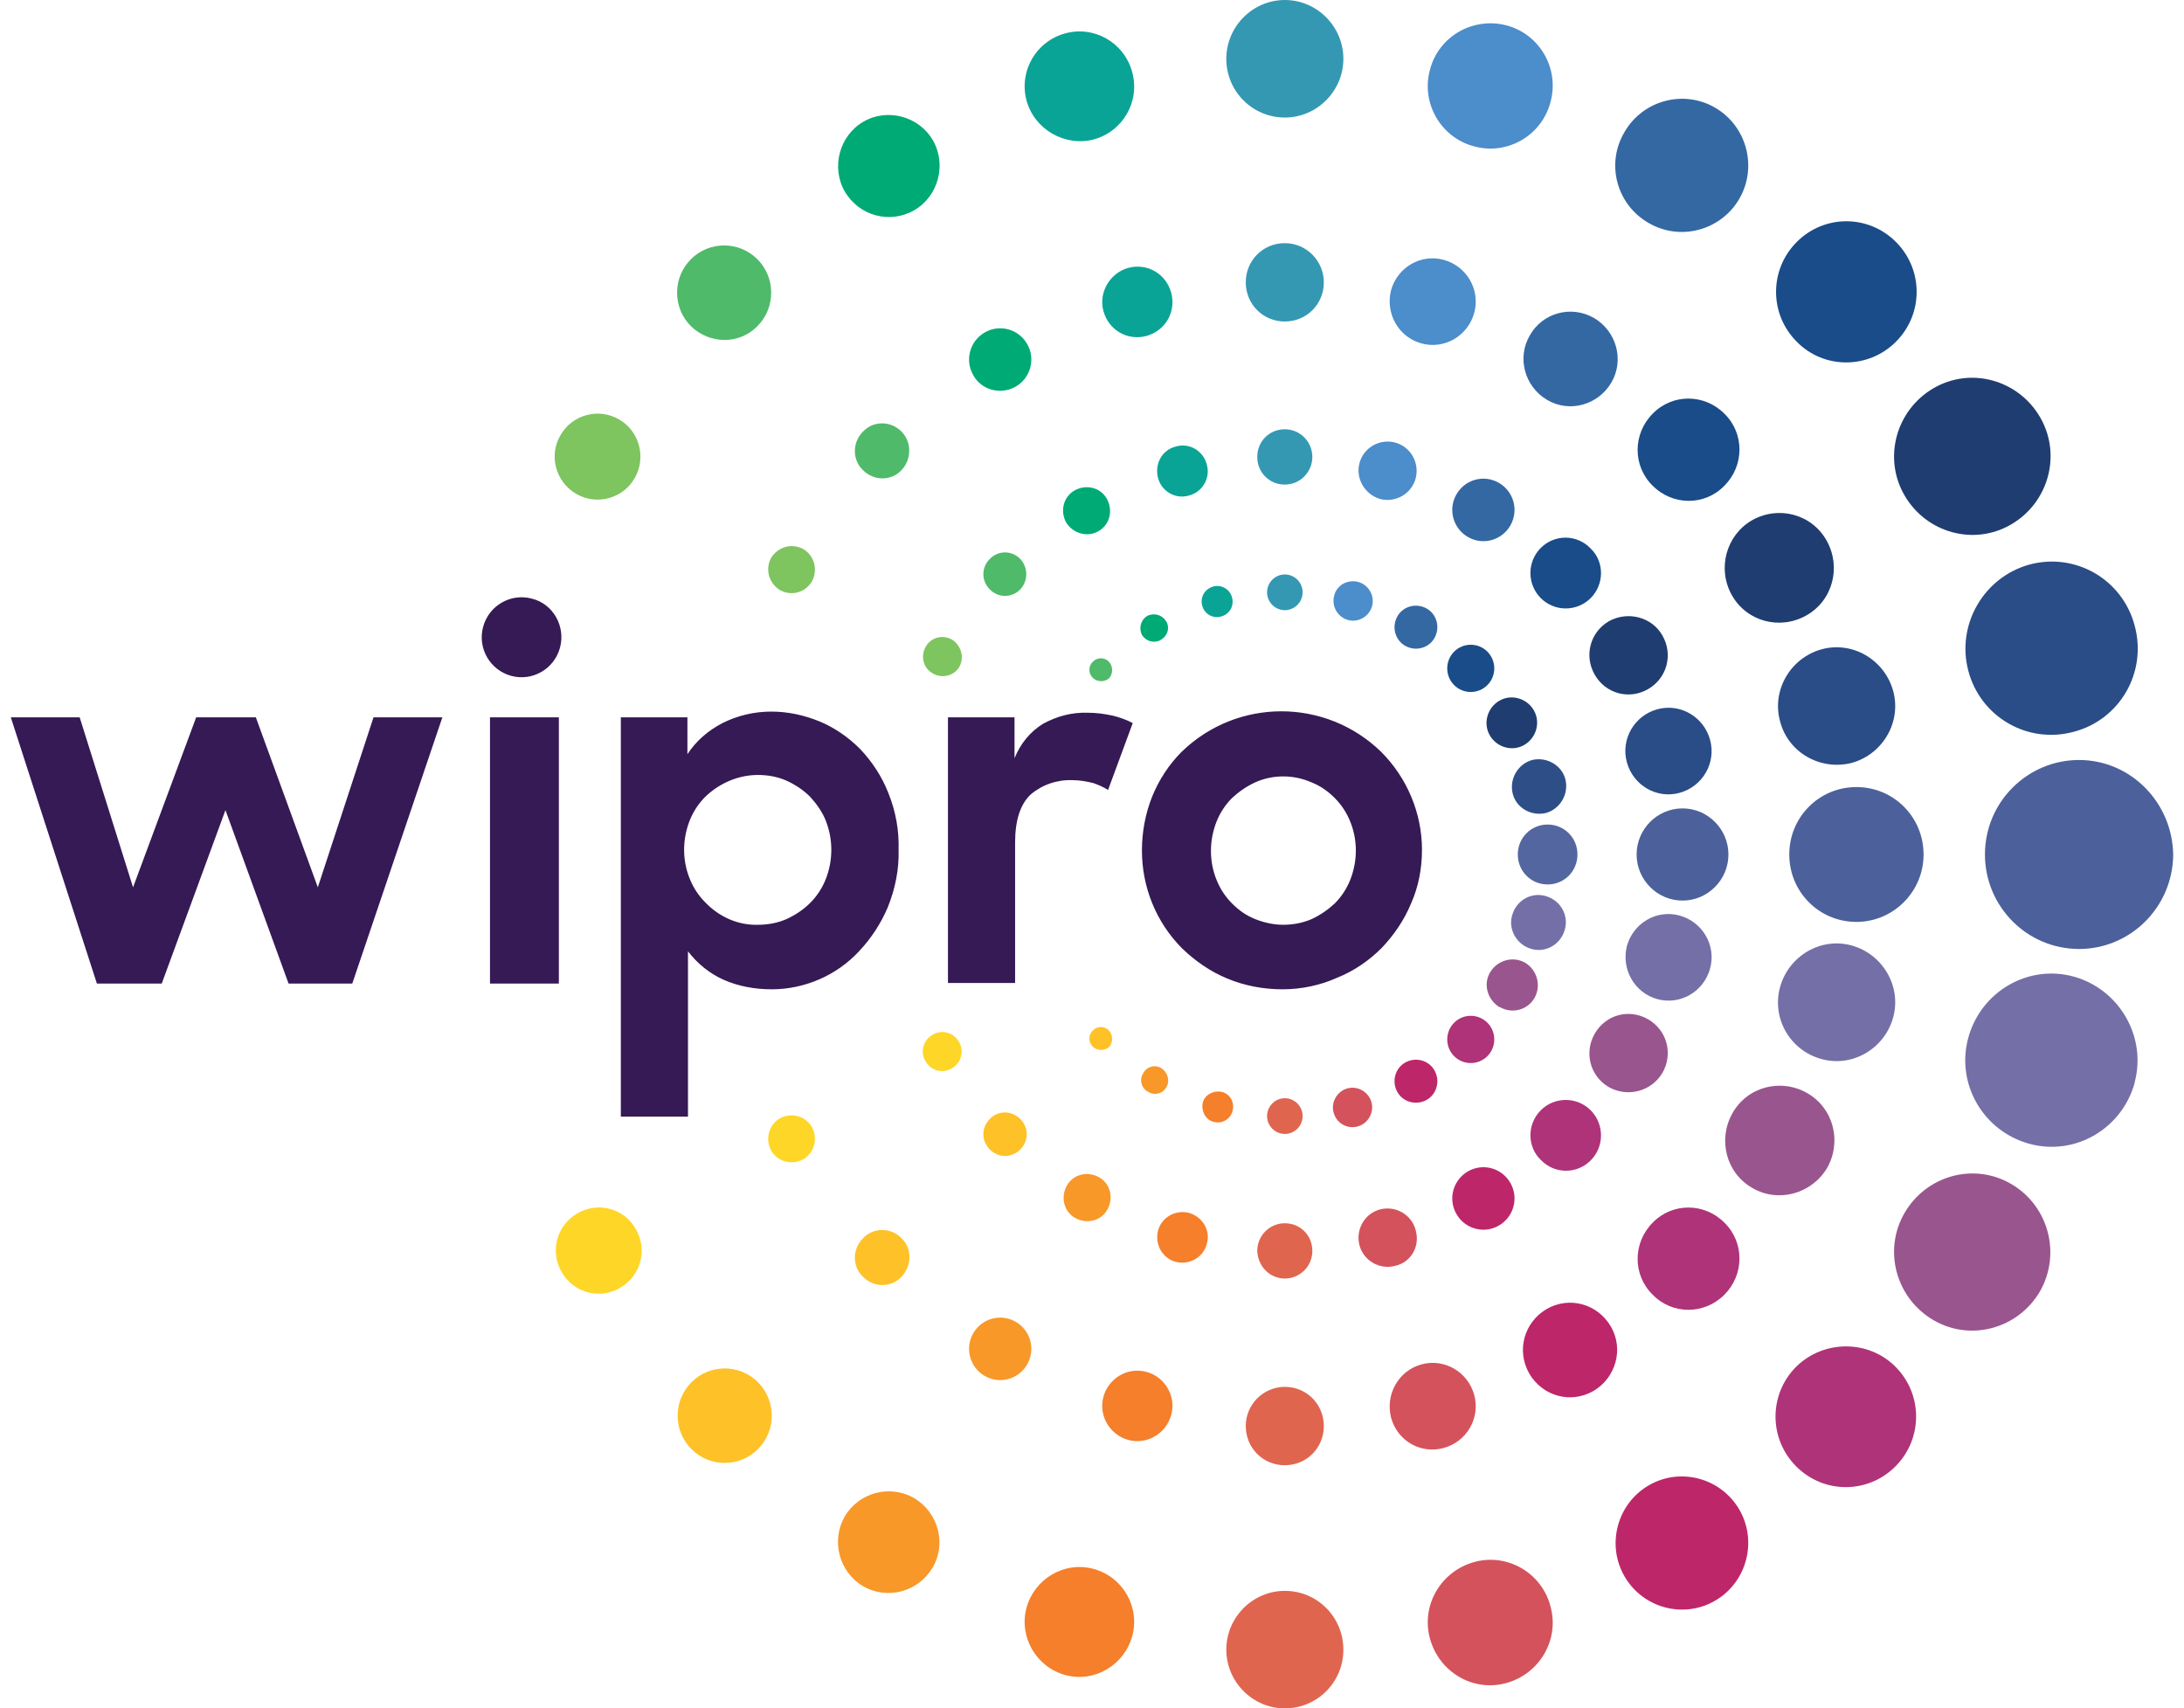 <svg width="101" height="79" viewBox="0 0 101 79" fill="none" xmlns="http://www.w3.org/2000/svg">
<g clip-path="url(#clip0_3930_14915)">
<path d="M91.024 31.014C91.581 33.145 93.757 34.424 95.907 33.838C98.03 33.279 99.304 31.094 98.72 28.936C98.163 26.804 95.986 25.525 93.837 26.111C91.74 26.698 90.466 28.882 91.024 31.014Z" fill="#2A4C87"/>
<path d="M85.638 35.277C87.071 34.877 87.947 33.385 87.549 31.946C87.151 30.508 85.665 29.628 84.232 30.028C82.799 30.428 81.923 31.92 82.321 33.358C82.692 34.797 84.179 35.65 85.638 35.277Z" fill="#2A4C87"/>
<path d="M77.677 36.662C78.738 36.369 79.375 35.277 79.083 34.211C78.791 33.145 77.703 32.506 76.641 32.799C75.58 33.092 74.943 34.184 75.235 35.25C75.527 36.316 76.615 36.956 77.677 36.662Z" fill="#2A4C87"/>
<path d="M71.492 37.595C72.156 37.408 72.554 36.716 72.395 36.05C72.235 35.383 71.519 34.984 70.855 35.144C70.192 35.33 69.794 36.023 69.953 36.689C70.112 37.355 70.802 37.755 71.492 37.595Z" fill="#2E4E88"/>
<path d="M88.079 22.914C89.088 24.646 91.291 25.259 93.016 24.246C94.741 23.234 95.351 21.022 94.343 19.29C93.334 17.558 91.132 16.946 89.406 17.958C87.681 18.971 87.071 21.182 88.079 22.914Z" fill="#1F3D70"/>
<path d="M80.091 27.523C80.781 28.749 82.32 29.149 83.541 28.456C84.762 27.763 85.16 26.218 84.47 24.992C83.78 23.767 82.241 23.367 81.02 24.06C79.826 24.752 79.401 26.298 80.091 27.523Z" fill="#1F3D70"/>
<path d="M74.412 28.722C73.536 29.229 73.244 30.321 73.749 31.2C74.253 32.08 75.341 32.373 76.217 31.866C77.093 31.36 77.385 30.268 76.88 29.389C76.403 28.536 75.288 28.243 74.412 28.722Z" fill="#1F3D70"/>
<path d="M69.344 32.399C68.787 32.719 68.574 33.438 68.893 33.998C69.211 34.557 69.928 34.771 70.485 34.451C71.043 34.131 71.255 33.412 70.936 32.852C70.618 32.293 69.901 32.08 69.344 32.399Z" fill="#1F3D70"/>
<path d="M87.681 15.8C88.955 14.521 88.955 12.47 87.681 11.191C86.408 9.912 84.364 9.912 83.09 11.191C81.816 12.47 81.816 14.521 83.09 15.8C84.338 17.079 86.408 17.079 87.681 15.8Z" fill="#194C88"/>
<path d="M79.746 19.131C78.818 18.198 77.331 18.198 76.429 19.131C75.5 20.063 75.5 21.555 76.429 22.461C77.358 23.394 78.844 23.394 79.746 22.461C80.675 21.529 80.675 20.036 79.746 19.131Z" fill="#194C88"/>
<path d="M71.253 25.339C70.616 25.978 70.616 27.017 71.253 27.657C71.89 28.296 72.925 28.296 73.562 27.657C74.199 27.017 74.199 25.978 73.562 25.365C72.925 24.699 71.89 24.699 71.253 25.339Z" fill="#194C88"/>
<path d="M67.246 31.68C67.671 32.106 68.361 32.106 68.785 31.68C69.21 31.254 69.21 30.561 68.785 30.134C68.361 29.708 67.671 29.708 67.246 30.134C66.822 30.561 66.822 31.254 67.246 31.68Z" fill="#194C88"/>
<path d="M76.242 10.311C77.702 11.164 79.586 10.658 80.436 9.192C81.285 7.727 80.781 5.835 79.321 4.982C77.861 4.13 75.977 4.636 75.128 6.102C74.252 7.567 74.756 9.459 76.242 10.311Z" fill="#3468A3"/>
<path d="M70.748 15.507C70.138 16.546 70.509 17.878 71.544 18.491C72.579 19.104 73.906 18.731 74.517 17.692C75.127 16.653 74.755 15.32 73.721 14.708C72.659 14.095 71.332 14.468 70.748 15.507Z" fill="#3468A3"/>
<path d="M69.317 22.328C68.627 21.928 67.751 22.168 67.353 22.861C66.955 23.553 67.194 24.433 67.884 24.832C68.574 25.232 69.45 24.992 69.847 24.299C70.246 23.607 70.007 22.727 69.317 22.328Z" fill="#3468A3"/>
<path d="M65.972 28.136C65.494 27.87 64.883 28.03 64.618 28.509C64.353 28.989 64.512 29.602 64.99 29.868C65.467 30.134 66.078 29.975 66.343 29.495C66.609 29.015 66.449 28.403 65.972 28.136Z" fill="#3468A3"/>
<path d="M68.174 6.768C69.713 7.194 71.305 6.261 71.704 4.716C72.128 3.171 71.199 1.572 69.66 1.172C68.121 0.773 66.528 1.679 66.13 3.224C65.706 4.769 66.635 6.368 68.174 6.768Z" fill="#4C8DCB"/>
<path d="M65.734 15.88C66.796 16.173 67.884 15.534 68.176 14.468C68.468 13.402 67.831 12.31 66.769 12.017C65.707 11.723 64.619 12.363 64.328 13.429C64.062 14.494 64.672 15.587 65.734 15.88Z" fill="#4C8DCB"/>
<path d="M63.823 23.074C64.54 23.26 65.283 22.834 65.469 22.115C65.654 21.395 65.23 20.649 64.513 20.463C63.797 20.276 63.054 20.703 62.868 21.422C62.682 22.115 63.107 22.861 63.823 23.074Z" fill="#4C8DCB"/>
<path d="M61.7 27.55C61.567 28.03 61.859 28.536 62.337 28.669C62.815 28.802 63.319 28.509 63.452 28.03C63.584 27.55 63.292 27.044 62.815 26.911C62.31 26.777 61.806 27.07 61.7 27.55Z" fill="#4C8DCB"/>
<path d="M59.418 5.435C60.904 5.435 62.125 4.21 62.125 2.718C62.125 1.226 60.904 0 59.418 0C57.932 0 56.711 1.226 56.711 2.718C56.711 4.236 57.932 5.435 59.418 5.435Z" fill="#3498B3"/>
<path d="M59.416 11.244C58.407 11.244 57.611 12.043 57.611 13.056C57.611 14.068 58.407 14.867 59.416 14.867C60.425 14.867 61.221 14.068 61.221 13.056C61.221 12.07 60.425 11.244 59.416 11.244Z" fill="#3498B3"/>
<path d="M60.69 21.129C60.69 20.436 60.133 19.85 59.416 19.85C58.7 19.85 58.143 20.409 58.143 21.129C58.143 21.848 58.7 22.408 59.416 22.408C60.133 22.408 60.69 21.822 60.69 21.129Z" fill="#3498B3"/>
<path d="M59.418 26.564C58.967 26.564 58.596 26.937 58.596 27.39C58.596 27.843 58.967 28.216 59.418 28.216C59.87 28.216 60.241 27.843 60.241 27.39C60.241 26.937 59.87 26.564 59.418 26.564Z" fill="#3498B3"/>
<path d="M50.581 6.448C51.935 6.075 52.731 4.689 52.359 3.331C51.988 1.972 50.608 1.172 49.254 1.545C47.901 1.918 47.105 3.304 47.476 4.663C47.848 5.995 49.254 6.794 50.581 6.448Z" fill="#0AA496"/>
<path d="M51.03 14.388C51.269 15.267 52.145 15.773 53.02 15.534C53.896 15.294 54.401 14.415 54.162 13.535C53.923 12.656 53.047 12.15 52.171 12.389C51.322 12.629 50.791 13.535 51.03 14.388Z" fill="#0AA496"/>
<path d="M53.55 22.088C53.709 22.727 54.373 23.101 54.983 22.914C55.62 22.754 55.992 22.088 55.806 21.475C55.647 20.836 54.983 20.463 54.373 20.649C53.736 20.809 53.391 21.449 53.55 22.088Z" fill="#0AA496"/>
<path d="M55.596 28.003C55.702 28.403 56.1 28.616 56.471 28.509C56.87 28.403 57.082 28.003 56.976 27.63C56.87 27.23 56.471 27.017 56.1 27.124C55.728 27.23 55.489 27.603 55.596 28.003Z" fill="#0AA496"/>
<path d="M42.273 9.725C43.388 9.086 43.786 7.62 43.149 6.501C42.512 5.382 41.052 4.982 39.938 5.622C38.823 6.261 38.425 7.727 39.062 8.846C39.725 9.992 41.158 10.365 42.273 9.725Z" fill="#00AA75"/>
<path d="M46.971 17.878C47.661 17.479 47.9 16.599 47.502 15.907C47.104 15.214 46.228 14.974 45.538 15.374C44.848 15.773 44.609 16.653 45.007 17.345C45.379 18.038 46.281 18.278 46.971 17.878Z" fill="#00AA75"/>
<path d="M50.793 24.566C51.324 24.273 51.483 23.607 51.191 23.074C50.899 22.541 50.236 22.381 49.705 22.674C49.174 22.967 49.015 23.633 49.307 24.166C49.625 24.673 50.289 24.859 50.793 24.566Z" fill="#00AA75"/>
<path d="M53.925 28.722C53.739 28.429 53.368 28.323 53.049 28.483C52.757 28.669 52.651 29.042 52.81 29.362C52.996 29.655 53.368 29.762 53.66 29.602C54.005 29.415 54.111 29.015 53.925 28.722Z" fill="#00AA75"/>
<path d="M35.028 15.081C35.877 14.228 35.877 12.842 35.028 11.99C34.179 11.137 32.799 11.137 31.949 11.99C31.1 12.842 31.1 14.228 31.949 15.081C32.825 15.933 34.205 15.933 35.028 15.081Z" fill="#4FBA6A"/>
<path d="M41.69 19.956C41.185 19.45 40.389 19.45 39.911 19.956C39.407 20.463 39.407 21.262 39.911 21.742C40.416 22.248 41.212 22.248 41.69 21.742C42.167 21.235 42.167 20.436 41.69 19.956Z" fill="#4FBA6A"/>
<path d="M47.182 25.845C46.784 25.445 46.173 25.445 45.775 25.845C45.377 26.244 45.377 26.857 45.775 27.257C46.173 27.657 46.784 27.657 47.182 27.257C47.553 26.857 47.553 26.244 47.182 25.845Z" fill="#4FBA6A"/>
<path d="M51.269 30.587C51.056 30.374 50.711 30.401 50.526 30.614C50.313 30.827 50.34 31.174 50.552 31.36C50.764 31.547 51.083 31.547 51.295 31.36C51.481 31.147 51.481 30.801 51.269 30.587Z" fill="#4FBA6A"/>
<path d="M26.641 22.834C27.597 23.394 28.817 23.047 29.348 22.115C29.905 21.155 29.561 19.93 28.632 19.397C27.676 18.837 26.455 19.184 25.925 20.116C25.367 21.049 25.686 22.274 26.641 22.834Z" fill="#7EC45F"/>
<path d="M37.15 25.392C36.62 25.099 35.983 25.285 35.664 25.792C35.372 26.325 35.558 26.964 36.062 27.284C36.593 27.577 37.23 27.417 37.548 26.884C37.84 26.351 37.655 25.685 37.15 25.392Z" fill="#7EC45F"/>
<path d="M44.023 29.575C43.599 29.335 43.041 29.468 42.803 29.921C42.564 30.348 42.696 30.907 43.148 31.147C43.572 31.387 44.13 31.254 44.368 30.827C44.607 30.401 44.448 29.841 44.023 29.575Z" fill="#7EC45F"/>
<path d="M96.147 35.144C93.759 35.144 91.795 37.089 91.795 39.513C91.795 41.911 93.732 43.883 96.147 43.883C98.536 43.883 100.473 41.938 100.5 39.54C100.473 37.115 98.536 35.144 96.147 35.144Z" fill="#4C609B"/>
<path d="M88.956 39.513C88.956 37.782 87.576 36.396 85.851 36.396C84.126 36.396 82.746 37.782 82.746 39.513C82.746 41.245 84.126 42.631 85.851 42.631C87.55 42.631 88.956 41.245 88.956 39.513Z" fill="#4C609B"/>
<path d="M77.809 37.382C76.641 37.382 75.686 38.341 75.686 39.513C75.686 40.686 76.641 41.645 77.809 41.645C78.976 41.645 79.932 40.686 79.932 39.513C79.932 38.341 78.976 37.382 77.809 37.382Z" fill="#4C609B"/>
<path d="M72.951 39.513C72.951 38.741 72.341 38.128 71.571 38.128C70.802 38.128 70.191 38.741 70.191 39.513C70.191 40.286 70.802 40.899 71.571 40.899C72.341 40.899 72.951 40.286 72.951 39.513Z" fill="#54669F"/>
<path d="M95.908 45.162C93.785 44.576 91.609 45.855 91.025 47.986C90.441 50.118 91.715 52.303 93.838 52.889C95.961 53.475 98.137 52.196 98.721 50.065V50.038C99.278 47.933 98.004 45.748 95.908 45.162Z" fill="#746FA7"/>
<path d="M84.231 48.972C85.665 49.372 87.151 48.492 87.549 47.054C87.947 45.615 87.071 44.123 85.638 43.723C84.205 43.323 82.719 44.203 82.321 45.642C81.923 47.08 82.772 48.572 84.231 48.972Z" fill="#746FA7"/>
<path d="M76.642 46.201C77.704 46.494 78.792 45.855 79.084 44.789C79.376 43.723 78.739 42.631 77.677 42.338C76.616 42.044 75.528 42.684 75.236 43.75C74.97 44.816 75.581 45.908 76.642 46.201Z" fill="#746FA7"/>
<path d="M70.829 43.883C71.492 44.069 72.182 43.67 72.368 42.977C72.554 42.311 72.156 41.618 71.466 41.432C70.802 41.245 70.112 41.645 69.926 42.338C69.741 42.977 70.139 43.696 70.829 43.883Z" fill="#746FA7"/>
<path d="M93.016 54.754C91.291 53.741 89.088 54.354 88.079 56.086C87.071 57.818 87.681 60.029 89.406 61.042C91.132 62.054 93.334 61.441 94.343 59.71C95.325 57.978 94.741 55.766 93.016 54.754Z" fill="#99558E"/>
<path d="M84.497 54.008C85.187 52.782 84.789 51.237 83.569 50.544C82.348 49.851 80.808 50.251 80.118 51.477C79.428 52.702 79.826 54.248 81.047 54.94C82.242 55.633 83.781 55.207 84.497 54.008Z" fill="#99558E"/>
<path d="M76.88 49.611C77.385 48.732 77.093 47.64 76.217 47.134C75.341 46.627 74.253 46.92 73.749 47.8C73.244 48.679 73.536 49.771 74.412 50.278C75.288 50.757 76.376 50.464 76.88 49.611Z" fill="#99558E"/>
<path d="M70.963 46.148C71.281 45.588 71.095 44.869 70.538 44.522C69.981 44.203 69.264 44.389 68.919 44.949C68.574 45.508 68.786 46.228 69.344 46.574H69.37C69.928 46.894 70.644 46.707 70.963 46.148Z" fill="#99558E"/>
<path d="M83.065 63.2C81.791 64.479 81.791 66.531 83.065 67.809C84.339 69.088 86.382 69.088 87.656 67.809C88.93 66.531 88.93 64.479 87.656 63.2C86.409 61.948 84.339 61.948 83.065 63.2Z" fill="#AF3379"/>
<path d="M79.746 59.87C80.675 58.937 80.675 57.445 79.746 56.539C78.818 55.606 77.331 55.606 76.429 56.539C75.5 57.471 75.5 58.964 76.429 59.87C77.331 60.802 78.818 60.802 79.746 59.87Z" fill="#AF3379"/>
<path d="M73.562 53.661C74.199 53.022 74.199 51.983 73.562 51.343C72.925 50.704 71.89 50.704 71.253 51.343C70.616 51.983 70.616 53.022 71.253 53.635C71.89 54.301 72.925 54.301 73.562 53.661Z" fill="#AF3379"/>
<path d="M67.246 48.839C67.671 49.265 68.361 49.265 68.785 48.839C69.21 48.413 69.21 47.72 68.785 47.293C68.361 46.867 67.671 46.867 67.246 47.293C66.822 47.72 66.822 48.413 67.246 48.839Z" fill="#AF3379"/>
<path d="M76.242 68.689C74.783 69.541 74.278 71.433 75.128 72.898C75.977 74.364 77.861 74.87 79.321 74.017C80.781 73.165 81.285 71.273 80.436 69.808C79.586 68.342 77.702 67.836 76.242 68.689Z" fill="#BE266A"/>
<path d="M74.491 61.335C73.881 60.296 72.58 59.923 71.519 60.536C70.484 61.148 70.112 62.454 70.723 63.52C71.333 64.559 72.633 64.932 73.695 64.319C74.73 63.706 75.102 62.374 74.491 61.335Z" fill="#BE266A"/>
<path d="M69.317 56.672C70.007 56.273 70.246 55.393 69.847 54.7C69.45 54.008 68.574 53.768 67.884 54.168C67.194 54.567 66.955 55.447 67.353 56.139C67.751 56.832 68.627 57.072 69.317 56.672Z" fill="#BE266A"/>
<path d="M64.99 49.132C64.512 49.398 64.353 50.011 64.618 50.491C64.883 50.97 65.494 51.13 65.972 50.864C66.449 50.597 66.609 49.984 66.343 49.505C66.078 49.025 65.467 48.865 64.99 49.132Z" fill="#BE266A"/>
<path d="M68.174 72.232C66.635 72.659 65.706 74.231 66.13 75.776C66.555 77.321 68.121 78.254 69.66 77.828C71.199 77.401 72.128 75.829 71.704 74.284C71.305 72.739 69.713 71.806 68.174 72.232Z" fill="#D4525C"/>
<path d="M66.769 66.957C67.831 66.664 68.468 65.571 68.176 64.505C67.884 63.44 66.796 62.8 65.734 63.093C64.672 63.386 64.062 64.479 64.328 65.545C64.619 66.637 65.707 67.25 66.769 66.957Z" fill="#D4525C"/>
<path d="M65.469 56.885C65.283 56.166 64.54 55.74 63.823 55.926C63.107 56.113 62.682 56.859 62.868 57.578C63.054 58.297 63.797 58.724 64.513 58.537C65.256 58.377 65.681 57.631 65.469 56.885Z" fill="#D4525C"/>
<path d="M63.424 50.97C63.292 50.491 62.787 50.198 62.31 50.331C61.832 50.464 61.54 50.97 61.673 51.45C61.805 51.929 62.283 52.223 62.787 52.089C63.265 51.956 63.557 51.45 63.424 50.97Z" fill="#D4525C"/>
<path d="M59.418 73.565C57.932 73.565 56.711 74.79 56.711 76.282C56.711 77.774 57.932 79 59.418 79C60.904 79 62.125 77.801 62.125 76.282C62.125 74.79 60.931 73.565 59.418 73.565Z" fill="#E0654F"/>
<path d="M57.611 65.944C57.611 66.957 58.407 67.756 59.416 67.756C60.425 67.756 61.221 66.957 61.221 65.944C61.221 64.932 60.425 64.132 59.416 64.132C58.434 64.132 57.611 64.932 57.611 65.944Z" fill="#E0654F"/>
<path d="M59.416 59.123C60.106 59.123 60.69 58.564 60.69 57.844C60.69 57.125 60.133 56.566 59.416 56.566C58.726 56.566 58.143 57.125 58.143 57.844C58.169 58.564 58.726 59.123 59.416 59.123Z" fill="#E0654F"/>
<path d="M59.418 50.784C58.967 50.784 58.596 51.157 58.596 51.61C58.596 52.063 58.967 52.436 59.418 52.436C59.87 52.436 60.241 52.063 60.241 51.61C60.241 51.157 59.87 50.784 59.418 50.784Z" fill="#E0654F"/>
<path d="M50.579 72.552C49.226 72.179 47.846 73.005 47.474 74.337C47.103 75.696 47.925 77.082 49.252 77.455C50.606 77.828 51.986 77.002 52.358 75.669C52.729 74.311 51.933 72.925 50.579 72.552Z" fill="#F57F2A"/>
<path d="M53.02 63.44C52.145 63.2 51.269 63.733 51.03 64.585C50.791 65.465 51.322 66.344 52.171 66.584C53.047 66.824 53.923 66.291 54.162 65.438C54.401 64.585 53.896 63.68 53.02 63.44Z" fill="#F57F2A"/>
<path d="M54.986 56.086C54.349 55.926 53.712 56.299 53.553 56.912C53.393 57.551 53.765 58.191 54.375 58.351C55.012 58.511 55.649 58.138 55.808 57.525C55.994 56.912 55.623 56.273 54.986 56.086Z" fill="#F57F2A"/>
<path d="M57.002 51.37C57.108 50.97 56.87 50.571 56.498 50.491C56.126 50.411 55.702 50.624 55.622 50.997C55.542 51.37 55.755 51.796 56.126 51.876C56.498 51.983 56.896 51.77 57.002 51.37Z" fill="#F57F2A"/>
<path d="M42.274 69.275C41.159 68.635 39.726 69.008 39.063 70.127C38.426 71.246 38.797 72.685 39.912 73.351C41.026 73.991 42.46 73.618 43.123 72.499C43.787 71.38 43.389 69.941 42.274 69.275Z" fill="#F89828"/>
<path d="M46.971 61.122C46.281 60.722 45.405 60.962 45.007 61.655C44.609 62.347 44.848 63.227 45.538 63.626C46.228 64.026 47.104 63.786 47.502 63.093C47.9 62.401 47.661 61.521 46.971 61.122Z" fill="#F89828"/>
<path d="M49.73 56.326C50.261 56.619 50.924 56.459 51.216 55.926C51.508 55.393 51.349 54.727 50.818 54.434C50.287 54.141 49.624 54.301 49.332 54.834C49.04 55.367 49.199 56.033 49.73 56.326Z" fill="#F89828"/>
<path d="M53.712 49.398C53.42 49.212 53.022 49.318 52.863 49.638C52.677 49.931 52.783 50.331 53.102 50.491C53.394 50.677 53.792 50.571 53.951 50.251C54.11 49.984 54.004 49.585 53.712 49.398Z" fill="#F89828"/>
<path d="M31.975 63.919C31.126 64.772 31.126 66.157 31.975 67.01C32.824 67.863 34.204 67.863 35.053 67.01C35.903 66.157 35.903 64.772 35.053 63.919C34.204 63.067 32.824 63.067 31.975 63.919Z" fill="#FEC127"/>
<path d="M39.911 57.258C39.407 57.765 39.407 58.564 39.911 59.044C40.416 59.55 41.212 59.55 41.69 59.044C42.167 58.537 42.194 57.738 41.69 57.258C41.212 56.752 40.389 56.752 39.911 57.258Z" fill="#FEC127"/>
<path d="M45.775 51.743C45.377 52.143 45.377 52.755 45.775 53.155C46.173 53.555 46.784 53.555 47.182 53.155C47.58 52.755 47.58 52.143 47.182 51.743C46.784 51.343 46.147 51.343 45.775 51.743Z" fill="#FEC127"/>
<path d="M51.269 47.64C51.056 47.427 50.711 47.453 50.526 47.666C50.313 47.88 50.34 48.226 50.552 48.413C50.764 48.599 51.083 48.599 51.295 48.413C51.481 48.199 51.481 47.853 51.269 47.64Z" fill="#FEC127"/>
<path d="M26.694 56.113C25.738 56.672 25.42 57.871 25.977 58.83C26.535 59.789 27.729 60.109 28.684 59.55C29.64 58.99 29.958 57.791 29.401 56.832C28.87 55.873 27.649 55.553 26.694 56.113Z" fill="#FED627"/>
<path d="M36.062 51.716C35.558 52.01 35.372 52.676 35.664 53.208C35.956 53.715 36.62 53.901 37.15 53.608C37.655 53.315 37.84 52.649 37.548 52.116C37.257 51.61 36.593 51.423 36.062 51.716Z" fill="#FED627"/>
<path d="M43.122 47.853C42.697 48.093 42.538 48.652 42.804 49.079C43.042 49.505 43.6 49.665 44.024 49.398C44.449 49.158 44.608 48.599 44.343 48.173C44.104 47.746 43.547 47.587 43.122 47.853Z" fill="#FED627"/>
<path d="M22.66 33.172H25.845V45.482H22.66V33.172ZM24.598 27.683C23.616 27.417 22.607 28.003 22.342 28.989C22.076 29.975 22.66 30.987 23.642 31.254C24.624 31.52 25.633 30.934 25.898 29.948C26.163 28.962 25.58 27.923 24.598 27.683ZM35.691 45.748C34.921 45.748 34.152 45.615 33.435 45.295C32.798 45.002 32.241 44.549 31.816 43.99V51.636H28.711V33.172H31.79V34.877C32.188 34.264 32.745 33.785 33.409 33.438C34.099 33.092 34.868 32.906 35.664 32.906C36.434 32.906 37.177 33.065 37.894 33.358C38.61 33.652 39.247 34.105 39.778 34.637C40.336 35.224 40.787 35.916 41.079 36.662C41.424 37.515 41.583 38.394 41.556 39.3C41.583 40.206 41.397 41.112 41.052 41.965C40.733 42.711 40.282 43.403 39.725 43.99C38.69 45.109 37.204 45.748 35.691 45.748ZM35.054 42.764C35.505 42.764 35.956 42.684 36.381 42.498C36.779 42.311 37.151 42.071 37.469 41.751C37.788 41.432 38.026 41.059 38.186 40.659C38.531 39.78 38.531 38.821 38.186 37.941C38.026 37.542 37.761 37.169 37.469 36.849C37.151 36.529 36.779 36.289 36.381 36.103C35.956 35.916 35.505 35.836 35.054 35.836C34.152 35.836 33.276 36.209 32.612 36.849C32.294 37.169 32.055 37.542 31.896 37.941C31.551 38.821 31.551 39.78 31.896 40.632C32.055 41.032 32.294 41.405 32.612 41.725C33.276 42.417 34.152 42.791 35.054 42.764ZM43.839 33.172H46.917V35.064C47.183 34.398 47.634 33.838 48.244 33.465C48.881 33.119 49.571 32.932 50.314 32.959C50.712 32.959 51.084 33.012 51.455 33.092C51.774 33.172 52.092 33.279 52.384 33.438L51.243 36.529C51.031 36.396 50.792 36.289 50.553 36.209C50.235 36.13 49.916 36.076 49.598 36.076C48.881 36.05 48.191 36.289 47.66 36.742C47.183 37.195 46.944 37.941 46.944 38.954V45.455H43.839V33.172ZM59.311 45.748C58.435 45.748 57.559 45.588 56.737 45.242C55.967 44.922 55.277 44.443 54.667 43.856C53.472 42.657 52.809 41.032 52.809 39.327C52.809 38.474 52.968 37.622 53.287 36.822C53.605 36.05 54.056 35.357 54.64 34.771C57.214 32.266 61.301 32.266 63.876 34.771C65.07 35.97 65.76 37.595 65.76 39.3C65.76 40.153 65.601 41.005 65.256 41.778C64.937 42.551 64.46 43.243 63.902 43.83C63.319 44.416 62.629 44.895 61.832 45.215C61.063 45.562 60.187 45.748 59.311 45.748ZM59.338 42.764C59.789 42.764 60.24 42.684 60.664 42.498C61.063 42.311 61.408 42.071 61.726 41.778C62.045 41.458 62.283 41.085 62.443 40.686C62.788 39.806 62.788 38.847 62.443 37.995C62.283 37.595 62.045 37.222 61.726 36.902C61.408 36.583 61.063 36.343 60.664 36.183C59.815 35.81 58.86 35.81 58.037 36.183C57.639 36.369 57.294 36.609 56.976 36.902C56.657 37.222 56.418 37.595 56.259 37.995C55.914 38.874 55.914 39.833 56.259 40.686C56.418 41.085 56.657 41.458 56.976 41.778C57.294 42.098 57.639 42.338 58.037 42.498C58.435 42.657 58.886 42.764 59.338 42.764ZM0.5 33.172H3.685L6.153 41.032L9.072 33.172H11.832L14.698 41.032L17.273 33.172H20.457L16.291 45.482H13.345L10.426 37.462L7.48 45.482H4.481L0.5 33.172Z" fill="#351A55"/>
</g>
<defs>
<clipPath id="clip0_3930_14915">
<rect width="100" height="79" fill="white" transform="translate(0.5)"/>
</clipPath>
</defs>
</svg>
